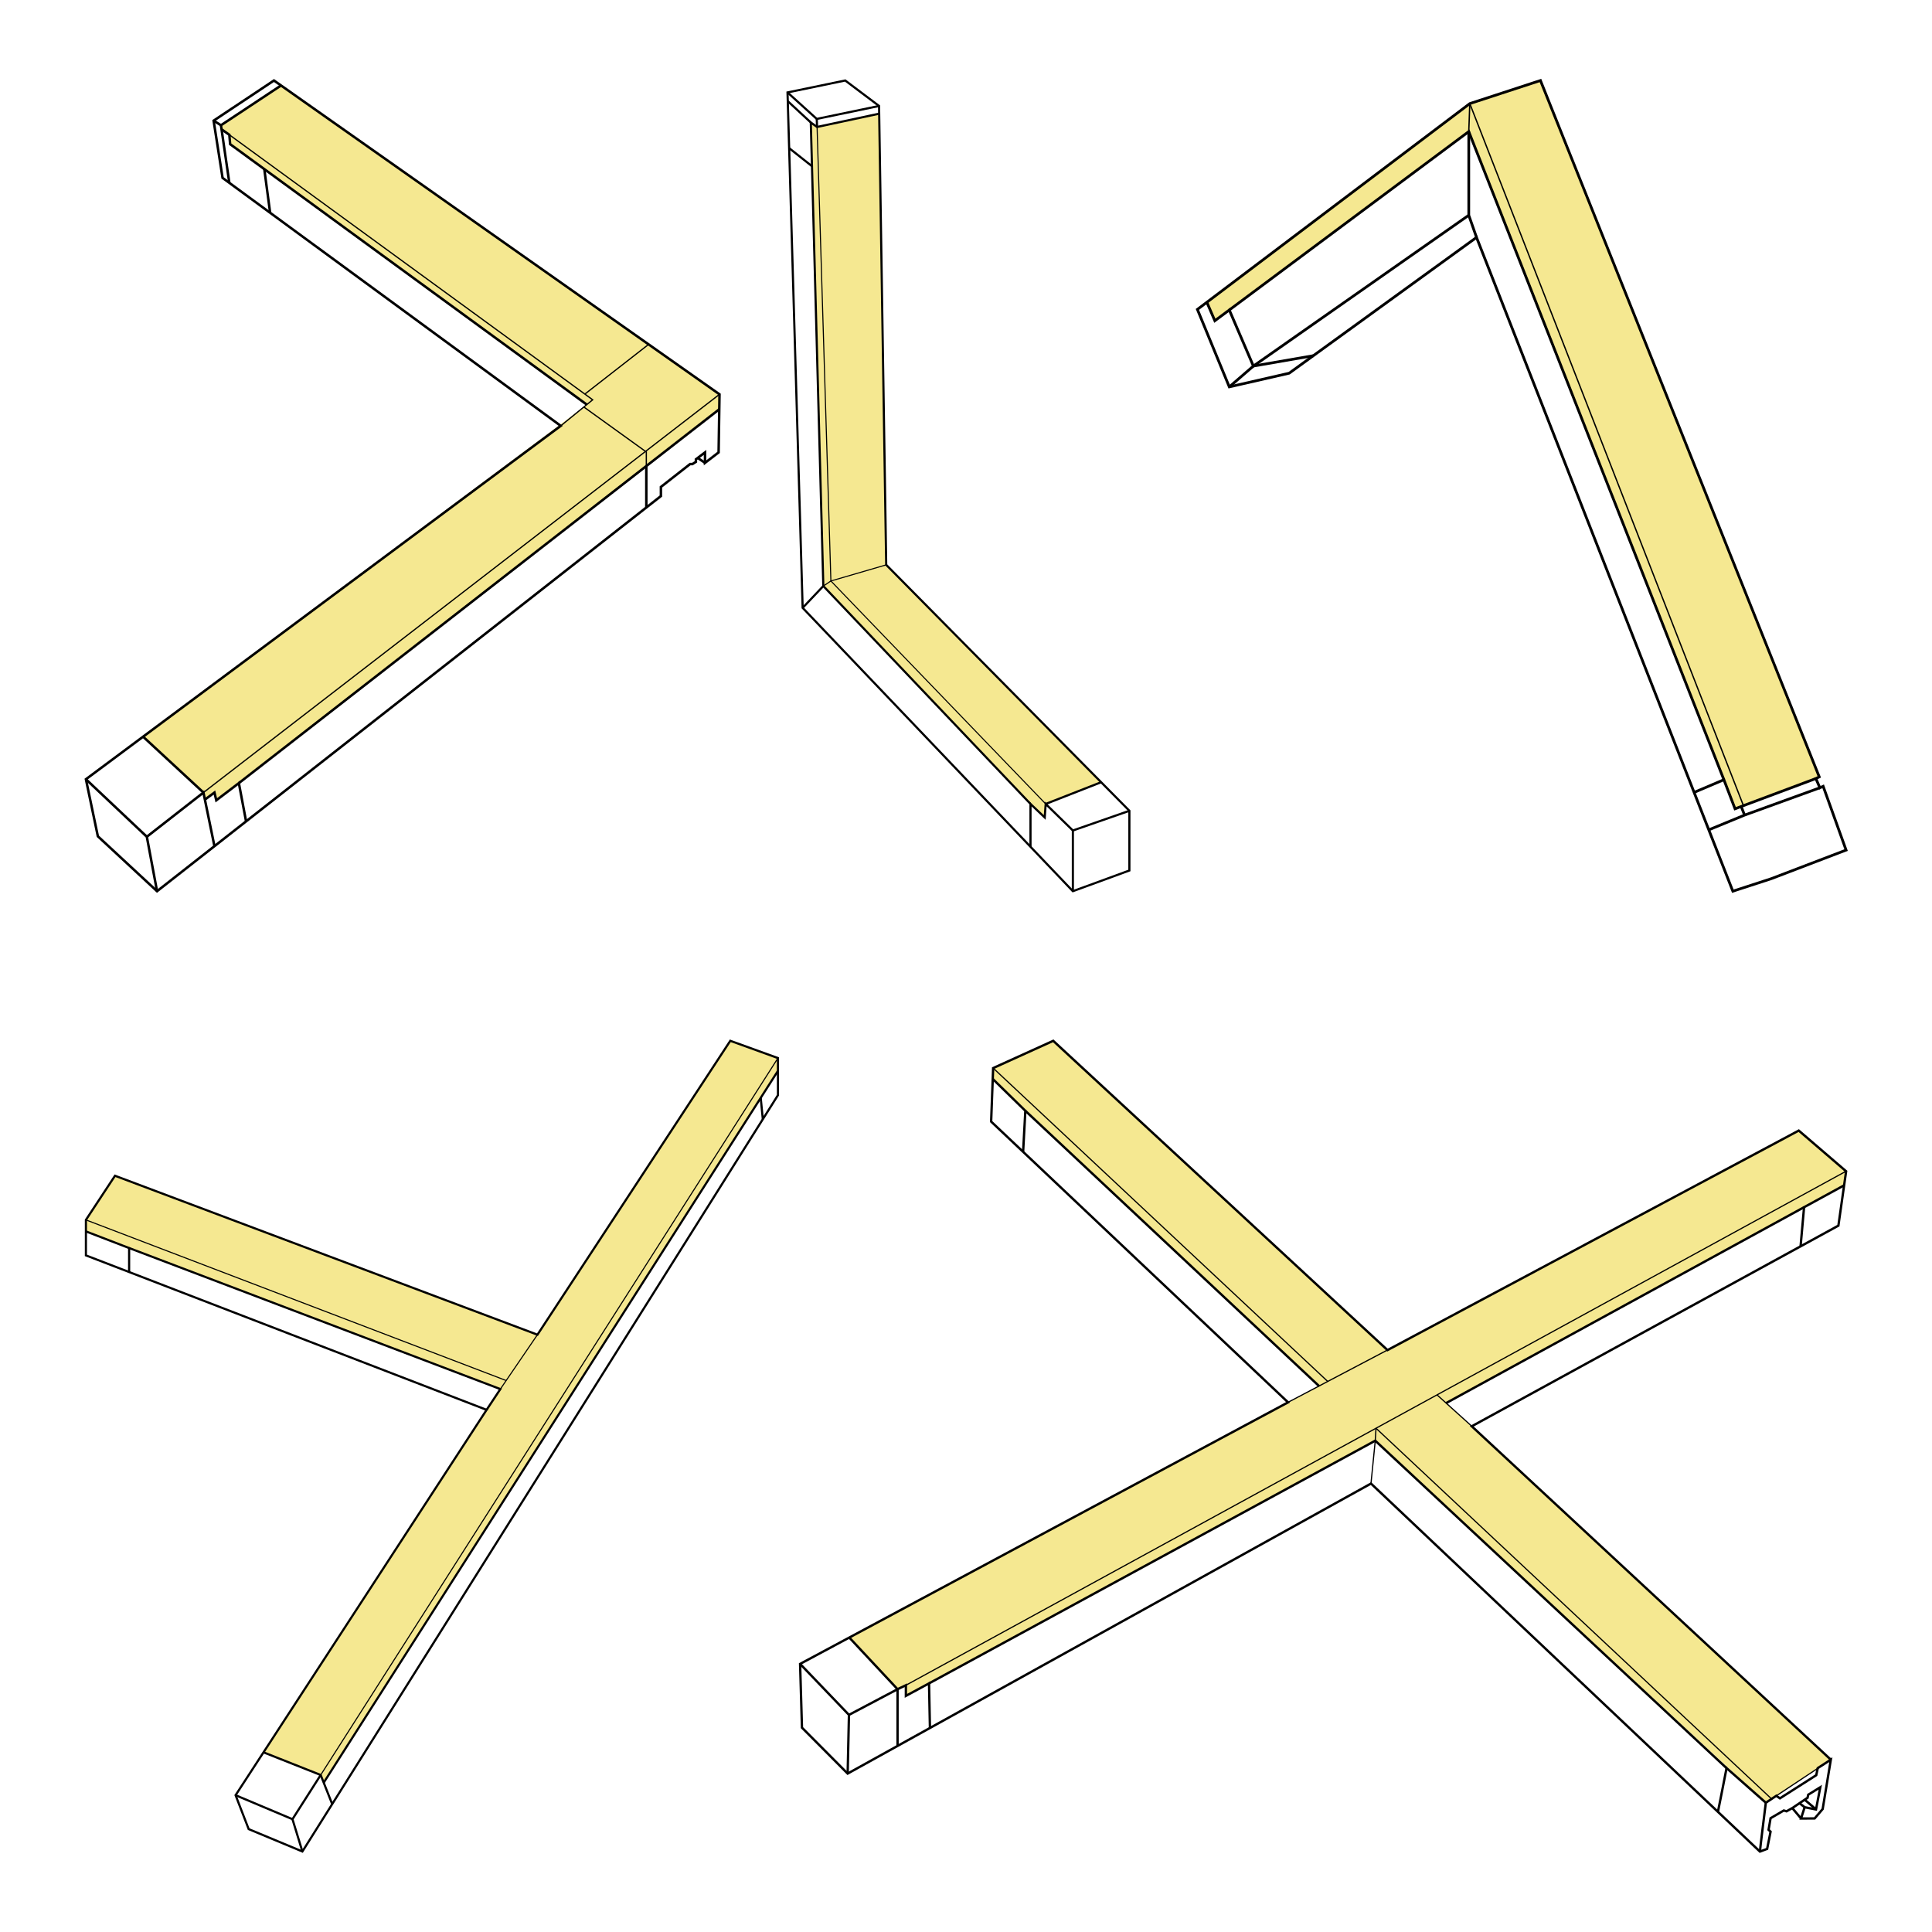 <?xml version="1.0" encoding="UTF-8"?>
<svg xmlns="http://www.w3.org/2000/svg" id="Layer_1" data-name="Layer 1" viewBox="0 0 600 600">
  <defs>
    <style>
      .cls-1 {
        stroke-width: .77px;
      }

      .cls-1, .cls-2, .cls-3, .cls-4, .cls-5, .cls-6, .cls-7, .cls-8, .cls-9, .cls-10, .cls-11, .cls-12 {
        fill: none;
        stroke-miterlimit: 10;
      }

      .cls-1, .cls-2, .cls-3, .cls-4, .cls-5, .cls-7, .cls-8, .cls-9, .cls-10, .cls-11, .cls-12 {
        stroke: #000;
      }

      .cls-2 {
        stroke-width: .37px;
      }

      .cls-3 {
        stroke-width: .39px;
      }

      .cls-4 {
        stroke-width: .21px;
      }

      .cls-5, .cls-6 {
        stroke-width: .42px;
      }

      .cls-6 {
        stroke: #0047ab;
      }

      .cls-7 {
        stroke-width: .33px;
      }

      .cls-8 {
        stroke-width: .84px;
      }

      .cls-9 {
        stroke-width: .34px;
      }

      .cls-10 {
        stroke-width: .73px;
      }

      .cls-11 {
        stroke-width: .67px;
      }

      .cls-12 {
        stroke-width: .67px;
      }

      .cls-13 {
        fill: #f5e891;
        stroke-width: 0px;
      }
    </style>
  </defs>
  <g id="Left_T-Split" data-name="Left T-Split">
    <polygon id="Light" class="cls-13" points="81.83 544.2 99.59 551.24 100.53 553.62 241.6 332.56 241.6 328.59 226.8 323.23 166.91 414.5 35.71 365.14 26.68 378.85 26.68 382.42 155.39 431.39 81.83 544.2"></polygon>
    <g id="Thicker">
      <polygon class="cls-12" points="77.23 568.05 93.91 575 241.6 340.11 241.6 328.59 226.8 323.23 166.91 414.5 35.71 365.14 26.68 378.85 26.68 389.87 151.12 437.84 73.16 557.52 77.23 568.05"></polygon>
      <line class="cls-12" x1="73.16" y1="557.52" x2="90.83" y2="564.97"></line>
      <polyline class="cls-12" points="81.83 544.2 99.59 551.24 103.17 560.29"></polyline>
      <polyline class="cls-12" points="93.91 575 90.83 564.97 99.59 551.24"></polyline>
      <line class="cls-12" x1="236.9" y1="347.59" x2="236.25" y2="340.95"></line>
      <polyline class="cls-12" points="40.1 395.05 40.1 387.59 26.68 382.42"></polyline>
      <polyline class="cls-12" points="151.12 437.84 155.39 431.39 40.1 387.59"></polyline>
      <line class="cls-12" x1="100.53" y1="553.62" x2="241.6" y2="332.56"></line>
    </g>
    <g id="Thinner">
      <line class="cls-9" x1="155.39" y1="431.39" x2="166.91" y2="414.5"></line>
      <line class="cls-9" x1="99.59" y1="551.24" x2="241.6" y2="328.59"></line>
      <line class="cls-9" x1="26.68" y1="378.85" x2="157.2" y2="428.74"></line>
    </g>
  </g>
  <g>
    <polygon id="Light-2" data-name="Light" class="cls-13" points="538.83 251.18 564.99 241.27 478.4 25 456.46 32.17 374.8 93.87 377.28 99.61 456.14 40.86 538.83 251.18"></polygon>
    <g id="Thicker_Line" data-name="Thicker Line">
      <g>
        <polygon class="cls-6" points="458.55 73.73 538.15 276.77 550.09 272.88 573.32 264 566.2 244.19 565.18 244.65 563.93 241.78 564.99 241.27 478.4 25 456.46 32.17 371.86 96.09 381.77 120.15 400.36 115.9 458.55 73.73"></polygon>
        <polyline class="cls-6" points="381.77 120.15 389.25 113.68 407.86 110.46"></polyline>
        <polyline class="cls-6" points="374.8 93.87 377.28 99.61 381.77 96.27 389.25 113.68 456.14 66.84"></polyline>
        <polyline class="cls-6" points="530.68 257.71 541.79 253.14 565.18 244.65"></polyline>
        <polyline class="cls-6" points="526.12 246.08 535.37 242.15 538.83 251.18 541.44 250.2 563.93 241.78"></polyline>
        <polyline class="cls-6" points="456.14 40.86 456.14 66.84 458.55 73.73"></polyline>
        <line class="cls-6" x1="541.79" y1="253.14" x2="540.74" y2="250.46"></line>
        <polyline id="Thinner_Line" data-name="Thinner Line" class="cls-4" points="381.77 96.27 456.14 40.86 535.37 242.15"></polyline>
      </g>
      <g>
        <polygon class="cls-8" points="458.55 73.73 538.15 276.77 550.09 272.88 573.32 264 566.2 244.19 565.18 244.65 563.93 241.78 564.99 241.27 478.4 25 456.46 32.17 371.86 96.09 381.77 120.15 400.36 115.9 458.55 73.73"></polygon>
        <polyline class="cls-8" points="381.77 120.15 389.25 113.68 407.86 110.46"></polyline>
        <polyline class="cls-8" points="374.8 93.87 377.28 99.61 381.77 96.27 389.25 113.68 456.14 66.84"></polyline>
        <polyline class="cls-8" points="530.68 257.71 541.79 253.14 565.18 244.65"></polyline>
        <polyline class="cls-8" points="526.12 246.08 535.37 242.15 538.83 251.18 541.44 250.2 563.93 241.78"></polyline>
        <polyline class="cls-8" points="456.14 40.86 456.14 66.84 458.55 73.73"></polyline>
        <line class="cls-8" x1="541.79" y1="253.14" x2="540.74" y2="250.46"></line>
        <polyline id="Thinner_Line-2" data-name="Thinner Line" class="cls-8" points="381.77 96.27 456.14 40.86 535.37 242.15"></polyline>
      </g>
    </g>
    <g id="Thinner_Line-3" data-name="Thinner Line">
      <line class="cls-5" x1="456.46" y1="32.17" x2="456.14" y2="40.86"></line>
      <line class="cls-5" x1="541.44" y1="250.2" x2="456.46" y2="32.17"></line>
    </g>
  </g>
  <g>
    <polygon id="Light-3" data-name="Light" class="cls-13" points="263.74 508.54 278.74 524.6 281.33 523.37 281.33 526.67 427.1 447.42 548.4 559.86 568.59 546.47 449.1 435.74 572.7 368.12 573.32 363.73 558.61 351.09 430.89 419.26 327.08 323.23 308.41 331.68 308.29 335.06 409.7 430.51 263.74 508.54"></polygon>
    <g id="Thicker_Line-2" data-name="Thicker Line">
      <polyline class="cls-10" points="263.74 508.54 278.74 524.6 278.74 542.2"></polyline>
      <polyline class="cls-10" points="248.47 516.73 263.65 532.57 278.74 524.6 281.33 523.37 281.33 526.67 288.52 522.79 288.8 536.62"></polyline>
      <line class="cls-10" x1="263.65" y1="532.57" x2="263.25" y2="550.78"></line>
      <path class="cls-10" d="m548.4,559.86l-12.2-10.77s-2.53,13.03-2.66,13.49"></path>
      <path class="cls-10" d="m546.56,575c0-.53,1.83-15.14,1.83-15.14l3.26-2.16,1.12.79,11.28-7.19.47-2.2,4.06-2.62-2.53,15.33-2.49,2.92-4.24.03,1.13-3.5,3.53.68,1.33-6.9-3.76,2.33-.19.94-4.76,3.21-1.78,1-.84-.26-4.11,2.4-.62,3.6.62.58-1.07,5.35-2.24.83-120.79-114.29-162.52,90.07-14.19-14.26-.58-19.8,151.54-81.23-92.21-87.19.62-16.62,18.66-8.46,103.81,96.04,127.72-68.17,14.71,12.64-2.4,16.88-113.86,62.31,111.52,103.55"></path>
      <line class="cls-10" x1="560.46" y1="561.25" x2="558.84" y2="560"></line>
      <line class="cls-10" x1="559.33" y1="564.75" x2="556.61" y2="561.51"></line>
      <polyline class="cls-10" points="572.7 368.12 560.27 374.91 559.19 387.04"></polyline>
      <polyline class="cls-10" points="308.29 335.06 318.43 344.97 317.74 357.71"></polyline>
      <line class="cls-10" x1="563.99" y1="561.93" x2="560.46" y2="558.91"></line>
      <polyline class="cls-10" points="288.52 522.79 427.1 447.42 536.19 549.1"></polyline>
      <line class="cls-10" x1="560.27" y1="374.91" x2="449.1" y2="435.74"></line>
      <line class="cls-10" x1="318.43" y1="344.97" x2="409.7" y2="430.51"></line>
    </g>
    <g id="Thinner_Line-4" data-name="Thinner Line">
      <line class="cls-2" x1="548.4" y1="559.86" x2="568.59" y2="546.47"></line>
      <line class="cls-2" x1="550.06" y1="558.56" x2="427.33" y2="443.55"></line>
      <line class="cls-2" x1="281.33" y1="523.37" x2="573.32" y2="363.73"></line>
      <line class="cls-2" x1="457.07" y1="442.92" x2="446.28" y2="433.19"></line>
      <line class="cls-2" x1="308.41" y1="331.68" x2="412.36" y2="429.04"></line>
      <line class="cls-2" x1="400.01" y1="435.5" x2="430.89" y2="419.26"></line>
      <line class="cls-2" x1="427.33" y1="443.55" x2="427.1" y2="447.42"></line>
    </g>
    <line class="cls-2" x1="425.77" y1="460.71" x2="427.1" y2="447.42"></line>
  </g>
  <g>
    <polygon id="Light-4" data-name="Light" class="cls-13" points="324.45 253.87 324.75 249.67 341.96 242.93 275.22 175.42 273 35.31 253.75 39.43 251.8 38.04 255.69 182 320.03 249.67 324.45 253.87"></polygon>
    <g id="Thicker-2" data-name="Thicker">
      <path class="cls-11" d="m333.19,276.77c.37-.12,17.55-6.43,17.55-6.43v-18.54l-75.52-76.38-2.22-142.51-10.51-7.91-17.92,3.71,4.7,160.06,83.92,88Z"></path>
      <polyline class="cls-11" points="333.19 276.77 333.19 257.92 350.74 251.8"></polyline>
      <polyline class="cls-11" points="333.19 257.92 324.75 249.67 324.45 253.87 320.03 249.67 320.03 262.97"></polyline>
      <line class="cls-11" x1="324.75" y1="249.67" x2="341.96" y2="242.93"></line>
      <polyline class="cls-11" points="320.03 249.67 255.69 182 251.8 38.04 253.75 39.43 273 35.31"></polyline>
      <line class="cls-11" x1="251.8" y1="38.04" x2="244.65" y2="31.42"></line>
      <polyline class="cls-11" points="244.57 28.71 253.65 36.93 273 32.91"></polyline>
      <line class="cls-11" x1="253.75" y1="39.43" x2="253.65" y2="36.93"></line>
      <line class="cls-11" x1="252.17" y1="51.62" x2="245.08" y2="46.01"></line>
      <line class="cls-11" x1="255.69" y1="182" x2="249.27" y2="188.77"></line>
    </g>
    <g id="Thinner-2" data-name="Thinner">
      <polyline class="cls-7" points="324.75 249.67 258.04 180.43 253.75 39.43"></polyline>
      <polyline class="cls-7" points="275.22 175.42 258.04 180.43 255.69 182"></polyline>
    </g>
  </g>
  <g>
    <polyline id="Light-5" data-name="Light" class="cls-13" points="44.43 228.78 63.18 246.13 63.63 248.33 66.6 246.13 67.17 248.54 223.38 127.1 223.45 122.46 87.27 26.55 68.62 38.9 68.85 40.2 71.25 41.86 71.44 44.99 182.23 125.65"></polyline>
    <g id="Thicker-3" data-name="Thicker">
      <polygon class="cls-1" points="48.77 276.77 205.25 154.06 205.25 151.22 214.31 144.12 215.05 144.12 216.12 143.43 216.12 142.64 218.95 140.5 218.95 143.75 223.17 140.5 223.45 122.46 85.08 25 66.34 37.48 69.12 55.25 174.14 132.25 26.68 242 30.39 259.72 48.77 276.77"></polygon>
      <polyline class="cls-1" points="26.68 242 45.6 259.86 48.77 276.77"></polyline>
      <polyline class="cls-1" points="45.6 259.86 63.18 246.13 66.6 262.79"></polyline>
      <line class="cls-1" x1="63.18" y1="246.13" x2="44.43" y2="228.78"></line>
      <polyline class="cls-1" points="63.63 248.33 66.6 246.13 67.17 248.54 74.18 243.2 76.42 255.09"></polyline>
      <line class="cls-1" x1="74.18" y1="243.2" x2="223.38" y2="127.1"></line>
      <line class="cls-1" x1="200.72" y1="144.73" x2="200.72" y2="157.61"></line>
      <polyline class="cls-1" points="87.27 26.55 68.62 38.9 71.22 56.79"></polyline>
      <line class="cls-1" x1="66.34" y1="37.48" x2="68.62" y2="38.9"></line>
      <polyline class="cls-1" points="68.85 40.2 71.22 41.86 71.47 44.77 182.23 125.65"></polyline>
      <line class="cls-1" x1="82.08" y1="52.52" x2="83.89" y2="66.07"></line>
      <line class="cls-1" x1="218.95" y1="143.75" x2="216.68" y2="142.21"></line>
    </g>
    <g id="Thinner-3" data-name="Thinner">
      <line class="cls-3" x1="63.18" y1="246.13" x2="223.45" y2="122.46"></line>
      <polyline class="cls-3" points="200.72 144.73 200.72 140.37 181.31 126.39"></polyline>
      <polyline class="cls-3" points="174.14 132.25 184.06 124.16 71.22 41.86"></polyline>
      <line class="cls-3" x1="181.63" y1="122.39" x2="201.43" y2="106.95"></line>
    </g>
  </g>
</svg>
